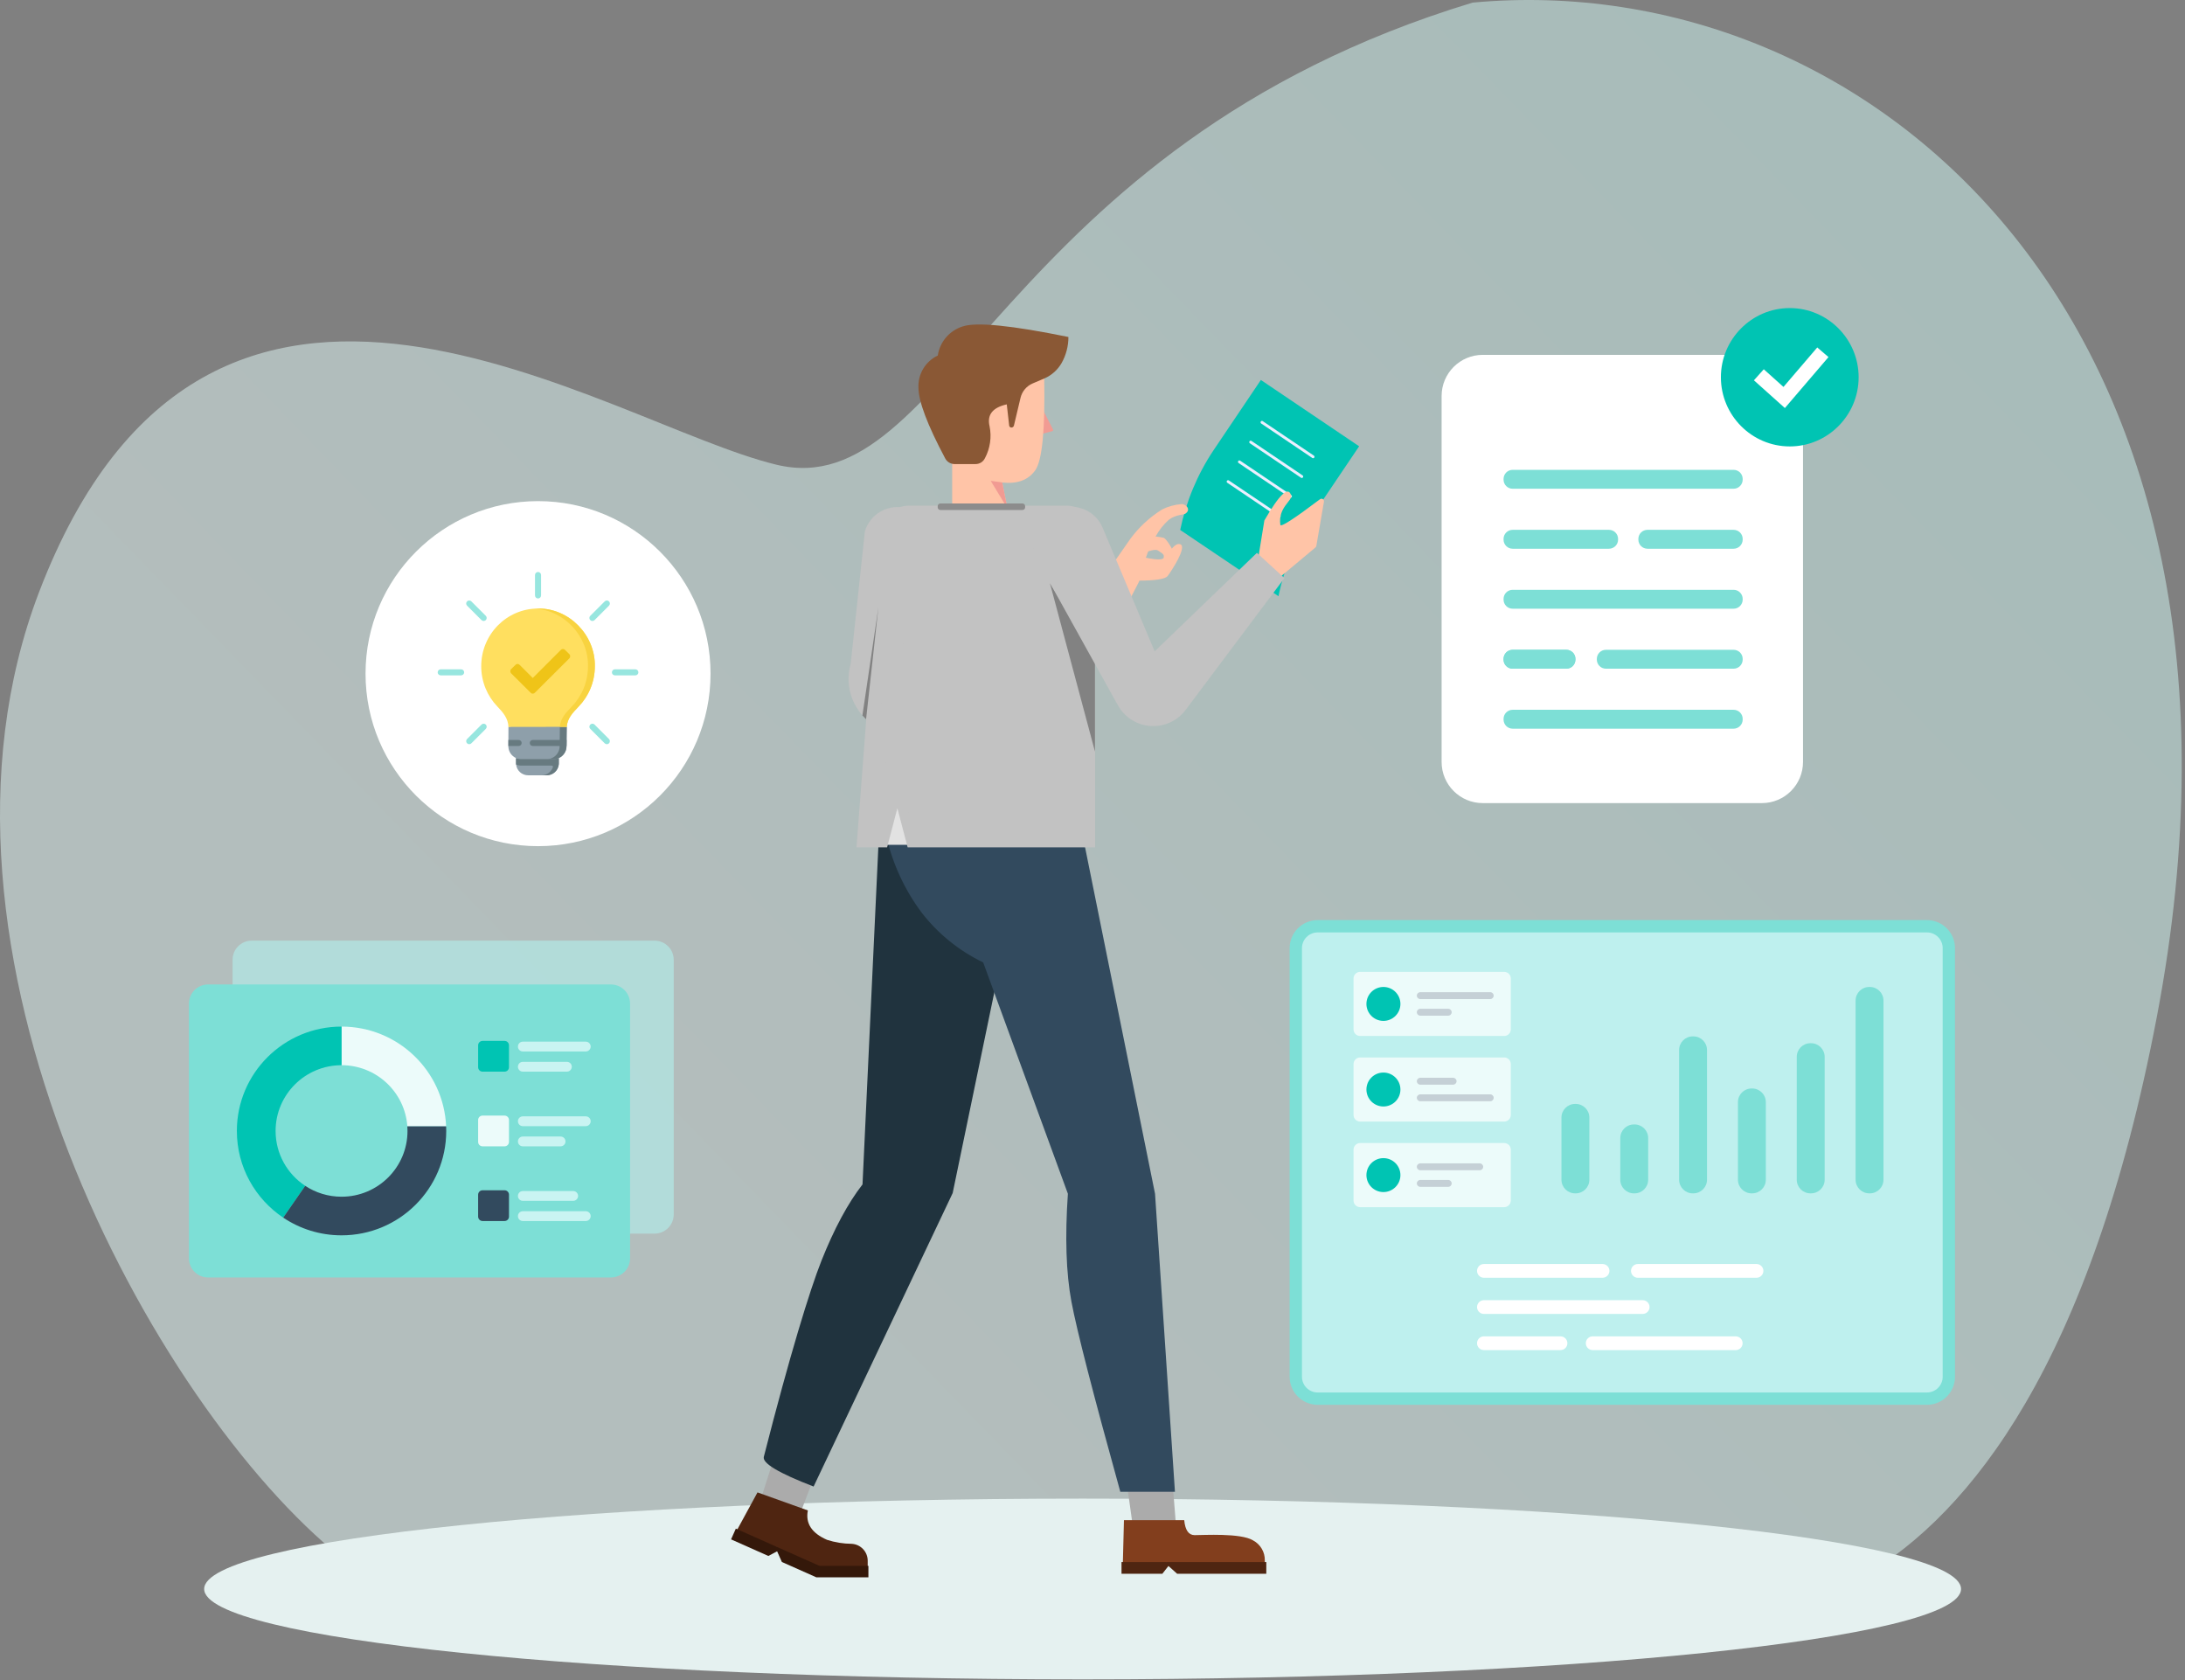 <svg width="532" height="409" viewBox="0 0 532 409" fill="none" xmlns="http://www.w3.org/2000/svg">
<rect x="0" y="0" width="532" height="409" fill="#808080" stroke="none"/>
<path d="M9.493 144.199C-23.775 231.303 37.551 342.634 83.051 379.134C203.371 383.578 399.059 393.134 403.051 393.134C408.041 393.134 492.991 416.399 525.15 247.524C557.309 78.649 455.551 -8.366 358.551 0.634C243.051 35.634 230.636 123.134 189.051 113.134C147.466 103.135 51.078 35.319 9.493 144.199Z" fill="url(#paint0_linear_3_1253)" fill-opacity="0.5"/>
<path d="M263.591 408.845C381.714 408.845 477.472 398.995 477.472 386.844C477.472 374.693 381.714 364.843 263.591 364.843C145.467 364.843 49.709 374.693 49.709 386.844C49.709 398.995 145.467 408.845 263.591 408.845Z" fill="#E5F1F0"/>
<path opacity="0.604" d="M159.364 300.33H61.298C58.719 300.33 56.627 298.246 56.627 295.673V233.657C56.627 231.086 58.718 229 61.298 229H159.364C161.943 229 164.035 231.085 164.035 233.657V295.673C164.035 298.244 161.944 300.33 159.364 300.33Z" fill="#B1F0ED"/>
<path d="M148.737 311H50.672C48.092 311 46 308.915 46 306.343V244.327C46 241.756 48.091 239.67 50.672 239.67H148.737C151.316 239.67 153.408 241.755 153.408 244.327V306.343C153.408 308.915 151.317 311 148.737 311Z" fill="#7DDFD6"/>
<path d="M83.16 249.926V259.326C91.652 259.326 98.604 265.898 99.18 274.218H108.624C108.036 260.703 96.861 249.926 83.16 249.926Z" fill="#ECFBFA"/>
<path d="M67.101 275.335C67.101 266.494 74.291 259.326 83.16 259.326V249.926C69.083 249.926 57.671 261.302 57.671 275.335C57.671 284.124 62.148 291.871 68.952 296.434L74.307 288.693C69.966 285.828 67.101 280.915 67.101 275.335Z" fill="#00C4B3"/>
<path d="M108.648 275.335C108.648 274.961 108.639 274.589 108.623 274.218H99.179C99.204 274.587 99.219 274.959 99.219 275.335C99.219 284.176 92.029 291.344 83.16 291.344C79.888 291.344 76.846 290.368 74.307 288.693L68.952 296.434C73.012 299.156 77.899 300.745 83.16 300.745C97.237 300.745 108.648 289.369 108.648 275.335Z" fill="#324A5E"/>
<path d="M117.495 253.408H122.847C123.443 253.408 123.926 253.89 123.926 254.484V259.82C123.926 260.414 123.443 260.896 122.847 260.896H117.495C116.899 260.896 116.415 260.414 116.415 259.82V254.484C116.415 253.89 116.899 253.408 117.495 253.408Z" fill="#00C4B3"/>
<path d="M142.623 255.983H127.301C126.64 255.983 126.103 255.448 126.103 254.788C126.103 254.129 126.64 253.594 127.301 253.594H142.623C143.285 253.594 143.821 254.129 143.821 254.788C143.821 255.448 143.285 255.983 142.623 255.983Z" fill="#C9F4F2"/>
<path d="M138.022 260.895H127.301C126.64 260.895 126.103 260.36 126.103 259.7C126.103 259.04 126.64 258.506 127.301 258.506H138.022C138.684 258.506 139.22 259.04 139.22 259.7C139.221 260.36 138.684 260.895 138.022 260.895Z" fill="#C9F4F2"/>
<path d="M117.495 271.592H122.847C123.443 271.592 123.926 272.074 123.926 272.668V278.003C123.926 278.598 123.443 279.079 122.847 279.079H117.495C116.899 279.079 116.415 278.598 116.415 278.003V272.668C116.415 272.074 116.899 271.592 117.495 271.592Z" fill="#ECFBFA"/>
<path d="M142.623 274.166H127.301C126.64 274.166 126.103 273.632 126.103 272.972C126.103 272.312 126.64 271.778 127.301 271.778H142.623C143.285 271.778 143.821 272.312 143.821 272.972C143.821 273.632 143.285 274.166 142.623 274.166Z" fill="#C9F4F2"/>
<path d="M136.488 279.078H127.301C126.64 279.078 126.103 278.544 126.103 277.884C126.103 277.224 126.64 276.689 127.301 276.689H136.488C137.15 276.689 137.686 277.224 137.686 277.884C137.688 278.544 137.15 279.078 136.488 279.078Z" fill="#C9F4F2"/>
<path d="M117.495 289.775H122.847C123.443 289.775 123.926 290.257 123.926 290.851V296.187C123.926 296.781 123.443 297.263 122.847 297.263H117.495C116.899 297.263 116.415 296.781 116.415 296.187V290.851C116.415 290.257 116.899 289.775 117.495 289.775Z" fill="#324A5E"/>
<path d="M139.556 292.351H127.301C126.64 292.351 126.103 291.816 126.103 291.157C126.103 290.497 126.64 289.962 127.301 289.962H139.556C140.218 289.962 140.754 290.497 140.754 291.157C140.755 291.815 140.218 292.351 139.556 292.351Z" fill="#C9F4F2"/>
<path d="M142.623 297.263H127.301C126.64 297.263 126.103 296.728 126.103 296.068C126.103 295.409 126.64 294.874 127.301 294.874H142.623C143.285 294.874 143.821 295.409 143.821 296.068C143.821 296.727 143.285 297.263 142.623 297.263Z" fill="#C9F4F2"/>
<g clip-path="url(#clip0_3_1253)">
<path d="M306.994 92.506L330.921 108.649L319.391 125.747C315.469 131.634 312.716 138.22 311.281 145.146L287.354 129.02C288.785 122.092 291.539 115.505 295.464 109.62L306.994 92.506Z" fill="#00C4B3"/>
<path d="M307.26 102.816L319.709 111.21" stroke="#EAEFFF" stroke-width="0.687" stroke-linecap="round"/>
<path d="M304.511 107.627L316.96 116.021" stroke="#EAEFFF" stroke-width="0.687" stroke-linecap="round"/>
<path d="M301.761 112.438L314.21 120.832" stroke="#EAEFFF" stroke-width="0.687" stroke-linecap="round"/>
<path d="M299.012 117.25L311.461 125.643" stroke="#EAEFFF" stroke-width="0.687" stroke-linecap="round"/>
<path d="M211.542 152.853L246.294 172.149C263.964 147.217 273.595 133.573 275.188 131.219C277.299 128.348 279.938 125.904 282.963 124.02C284.422 123.296 286.005 122.859 287.628 122.731C288.573 122.602 290.206 124.02 288.573 125.076C288.187 125.334 286.254 125.265 284.561 126.554C283.272 127.721 282.188 129.098 281.356 130.626C278.469 135.249 278.186 139.828 277.232 141.795C276.279 143.763 269.105 157.209 255.565 182.554C254.53 184.487 252.817 185.969 250.755 186.716C248.694 187.463 246.429 187.421 244.396 186.6L211.542 173.232V152.853Z" fill="#FFC4A7"/>
<path d="M279.225 130.498C280.615 130.488 282.001 130.635 283.358 130.936C284.037 131.219 285.772 134.08 285.772 134.716C285.772 135.352 284.647 139.27 283.358 139.27C282.387 139.27 283.41 136.83 283.358 135.317C283.358 134.811 282.224 134.261 282.052 134.098C281.582 133.651 280.34 133.857 278.323 134.716L279.225 130.498Z" fill="#FFC4A7"/>
<path d="M277.052 141.357C281.288 141.357 283.702 140.979 284.278 140.249C285.137 139.149 289.054 133.195 287.413 132.517C285.772 131.838 284.166 135.73 282.954 136.082C282.138 136.323 280.515 136.151 278.066 135.575L277.052 141.357Z" fill="#FFC4A7"/>
<path d="M274.122 146.976L280.995 160.379L306.186 136.176C306.279 136.084 306.339 135.963 306.358 135.833L307.844 126.709C311.538 120.305 313.709 118.275 314.356 120.617C314.726 121.923 311.143 123.495 311.736 127.774C311.822 128.409 315.038 126.333 321.384 121.545C321.448 121.494 321.52 121.457 321.598 121.435C321.676 121.413 321.757 121.408 321.838 121.418C321.918 121.429 321.995 121.455 322.065 121.496C322.135 121.537 322.195 121.592 322.244 121.657C322.293 121.724 322.328 121.801 322.347 121.882C322.366 121.963 322.369 122.047 322.355 122.129L320.499 132.911C320.473 133.056 320.397 133.187 320.284 133.281L311.135 140.927L287.766 172.836C286.932 173.978 285.825 174.892 284.546 175.496C283.268 176.1 281.858 176.374 280.447 176.292C279.035 176.211 277.667 175.778 276.466 175.031C275.265 174.285 274.27 173.25 273.573 172.02L262.498 152.535L274.122 146.976Z" fill="#FFC4A7"/>
<path d="M187.966 356.472H199.402L193.362 372.35H182.889L187.966 356.472Z" fill="#ABABAB"/>
<path d="M184.435 363.329L196.695 367.719C196.077 370.863 197.632 373.249 201.36 374.876C203.304 375.504 205.332 375.831 207.374 375.846C208.428 375.906 209.418 376.366 210.142 377.133C210.866 377.9 211.268 378.915 211.267 379.97V383.33H199.153L190.097 379.395L189.049 376.62L186.961 377.994L178.498 374.231L184.435 363.329Z" fill="#4F2511"/>
<path d="M179.16 372.152L199.513 381.207H211.438V384H198.757L190.372 380.271L189.212 377.668L187.073 378.802L178 374.764L179.16 372.152Z" fill="#34180A"/>
<path d="M213.973 203.766L210.004 288.35C206.441 292.932 203.107 299.127 200.003 306.934C197.168 314.082 192.271 329.994 185.973 354.668C185.578 356.226 189.619 358.638 198.096 361.902L231.955 290.455L249.937 203.766H213.973Z" fill="#20333E"/>
<path d="M273.701 356.473H285.137L286.408 372.35H275.926L273.701 356.473Z" fill="#ABABAB"/>
<path d="M273.658 370.082H288.332C288.561 372.51 289.403 373.727 290.858 373.733C293.04 373.733 302.122 373.183 305.077 375.005C305.97 375.475 306.714 376.187 307.222 377.059C307.731 377.93 307.985 378.927 307.956 379.936V382.471H286.047L283.959 380.366L282.611 382.471H273.34L273.658 370.082Z" fill="#823E1D"/>
<path d="M273.065 380.288H308.316V383.141H286.614L284.492 381.242L283.006 383.141H273.065V380.288Z" fill="#4F2511"/>
<path d="M272.773 363.182H286.073L281.227 290.627L263.683 203.766H215.837C217.394 210.443 220.32 216.724 224.429 222.213C228.41 227.349 233.531 231.49 239.387 234.309L260.006 290.618C259.285 301.192 259.571 309.944 260.865 316.874C262.16 323.805 266.129 339.241 272.773 363.182Z" fill="#324A5E"/>
<path d="M258.073 206.275L253.7 220.125L249.421 206.335L258.073 206.275Z" fill="#324A5E"/>
<path d="M253.176 98.279L256.373 104.542C256.392 104.58 256.403 104.621 256.406 104.663C256.409 104.706 256.403 104.748 256.389 104.788C256.376 104.828 256.355 104.865 256.326 104.896C256.298 104.928 256.264 104.953 256.226 104.972H256.166L253.176 105.78V98.279Z" fill="#F19B93"/>
<path d="M231.835 123.788H245.289L244.018 117.473C247.712 117.868 250.399 116.866 252.077 114.466C253.755 112.066 254.477 104.62 254.242 92.128H231.835V123.788Z" fill="#FFC4A7"/>
<path d="M232.376 112.979H237.531C238.013 112.98 238.485 112.843 238.892 112.584C239.298 112.325 239.622 111.956 239.825 111.519C241.079 109.148 241.474 106.415 240.942 103.786C240.272 100.997 241.667 99.216 245.126 98.443L245.711 103.598C245.725 103.733 245.79 103.857 245.891 103.948C245.993 104.038 246.125 104.088 246.261 104.087C246.402 104.087 246.538 104.04 246.649 103.952C246.76 103.865 246.838 103.743 246.871 103.606L248.477 96.844C248.662 96.071 249.026 95.352 249.539 94.745C250.052 94.137 250.701 93.659 251.433 93.348L254.293 92.128C256.071 91.355 257.549 90.025 258.504 88.339C259.577 86.414 260.139 84.245 260.136 82.041C246.309 79.217 237.735 78.358 234.413 79.464C232.834 79.952 231.426 80.877 230.349 82.131C229.273 83.385 228.573 84.917 228.33 86.552C226.868 87.244 225.641 88.351 224.804 89.735C223.967 91.119 223.556 92.719 223.622 94.336C223.622 97.681 225.795 103.44 230.143 111.614C230.359 112.02 230.68 112.361 231.073 112.601C231.466 112.841 231.916 112.972 232.376 112.979Z" fill="#8A5835"/>
<path d="M244.026 117.464L241.217 117.06L245.298 123.787L244.026 117.464Z" fill="#F19B93"/>
<path d="M213.398 194.883H230.856V205.674H213.398V194.883Z" fill="#E2E2E2"/>
<path d="M221.311 123.1H259.655C261.507 123.1 263.283 123.836 264.593 125.146C265.903 126.456 266.639 128.233 266.639 130.085V206.292H220.993L218.492 196.773L215.992 206.292H208.535L214.394 129.553C214.526 127.805 215.31 126.171 216.592 124.975C217.873 123.78 219.558 123.11 221.311 123.1Z" fill="#C2C2C2"/>
<path d="M228.948 122.576H248.958C249.125 122.576 249.286 122.642 249.405 122.759C249.524 122.877 249.592 123.036 249.594 123.203V123.521C249.594 123.69 249.527 123.851 249.408 123.971C249.288 124.09 249.126 124.157 248.958 124.157H228.948C228.779 124.157 228.618 124.09 228.499 123.971C228.38 123.851 228.312 123.69 228.312 123.521V123.203C228.315 123.036 228.383 122.877 228.502 122.759C228.621 122.642 228.781 122.576 228.948 122.576Z" fill="#8C8C8C"/>
<path d="M255.625 141.95L266.605 182.983V160.027L255.625 141.95Z" fill="#080708" fill-opacity="0.34"/>
<path d="M257.249 124.226L256.08 124.793C254.113 125.754 252.607 127.456 251.894 129.526C251.18 131.596 251.317 133.864 252.274 135.833L252.48 136.22L272.189 171.711C272.987 173.147 274.132 174.36 275.519 175.24C276.906 176.12 278.49 176.64 280.129 176.751C281.768 176.862 283.409 176.561 284.902 175.876C286.394 175.191 287.692 174.143 288.676 172.828L312.733 140.739L306.031 134.596L281.133 158.575L268.452 128.444C268.032 127.445 267.418 126.537 266.647 125.775C265.875 125.012 264.961 124.409 263.957 123.999C262.952 123.59 261.877 123.383 260.792 123.389C259.708 123.396 258.635 123.616 257.635 124.037L257.249 124.226Z" fill="#C2C2C2"/>
<path d="M221.259 123.934L222.814 124.492C224.874 125.237 226.555 126.769 227.486 128.752C228.417 130.736 228.523 133.008 227.78 135.069V135.111L213.621 173.636L233.038 198.276L224.627 205.098L210.966 175.148C209.121 173.469 207.784 171.306 207.107 168.905C206.43 166.504 206.439 163.961 207.134 161.565L210.571 129.398C211.183 127.296 212.605 125.523 214.523 124.468C216.442 123.413 218.7 123.162 220.803 123.771L221.259 123.934Z" fill="#C2C2C2"/>
<path d="M210.871 175.105L213.87 147.887L209.978 174.177L210.871 175.105Z" fill="#080708" fill-opacity="0.34"/>
</g>
<path d="M428.979 195.519H361.017C355.485 195.519 351 191.033 351 185.501V96.408C351 90.876 355.485 86.391 361.017 86.391H428.979C434.511 86.391 438.996 90.876 438.996 96.408V185.501C438.996 191.033 434.511 195.519 428.979 195.519Z" fill="white"/>
<path d="M422.091 118.985H368.298C367.075 118.985 366.083 117.995 366.083 116.771V116.599C366.083 115.376 367.074 114.384 368.298 114.384H422.091C423.314 114.384 424.306 115.375 424.306 116.599V116.771C424.304 117.993 423.314 118.985 422.091 118.985Z" fill="#7DDFD6"/>
<path d="M391.752 133.589H368.296C367.074 133.589 366.082 132.599 366.082 131.375V131.203C366.082 129.98 367.072 128.988 368.296 128.988H391.752C392.975 128.988 393.967 129.979 393.967 131.203V131.375C393.967 132.597 392.975 133.589 391.752 133.589Z" fill="#7DDFD6"/>
<path d="M422.091 133.589H401.12C399.898 133.589 398.906 132.599 398.906 131.375V131.203C398.906 129.98 399.896 128.988 401.12 128.988H422.091C423.314 128.988 424.306 129.979 424.306 131.203V131.375C424.304 132.597 423.314 133.589 422.091 133.589Z" fill="#7DDFD6"/>
<path d="M422.091 148.193H368.298C367.075 148.193 366.083 147.203 366.083 145.979V145.807C366.083 144.584 367.074 143.592 368.298 143.592H422.091C423.314 143.592 424.306 144.583 424.306 145.807V145.979C424.304 147.201 423.314 148.193 422.091 148.193Z" fill="#7DDFD6"/>
<path d="M381.368 162.796H368.296C367.074 162.796 366.082 161.805 366.082 160.581V160.409C366.082 159.187 367.072 158.195 368.296 158.195H381.368C382.591 158.195 383.583 159.185 383.583 160.409V160.581C383.582 161.805 382.591 162.796 381.368 162.796Z" fill="#7DDFD6"/>
<path d="M381.368 162.796H368.296C367.074 162.796 366.082 161.805 366.082 160.581V160.409C366.082 159.187 367.072 158.195 368.296 158.195H381.368C382.591 158.195 383.583 159.185 383.583 160.409V160.581C383.582 161.805 382.591 162.796 381.368 162.796Z" fill="#7DDFD6"/>
<path d="M422.091 162.796H391.008C389.786 162.796 388.794 161.805 388.794 160.581V160.409C388.794 159.187 389.784 158.195 391.008 158.195H422.091C423.314 158.195 424.306 159.185 424.306 160.409V160.581C424.304 161.805 423.314 162.796 422.091 162.796Z" fill="#7DDFD6"/>
<path d="M422.091 177.4H368.298C367.075 177.4 366.083 176.409 366.083 175.185V175.013C366.083 173.791 367.074 172.799 368.298 172.799H422.091C423.314 172.799 424.306 173.789 424.306 175.013V175.185C424.304 176.409 423.314 177.4 422.091 177.4Z" fill="#7DDFD6"/>
<path d="M419 91.841C419 101.102 426.507 108.682 435.768 108.682C445.029 108.682 452.537 101.102 452.537 91.841C452.537 82.58 445.029 75 435.768 75C426.507 75 419 82.58 419 91.841Z" fill="#00C4B3"/>
<path d="M434.579 99.339L427.04 92.588L429.44 89.901L434.238 94.199L442.462 84.587L445.196 86.932L434.579 99.339Z" fill="white"/>
<circle cx="131" cy="164" r="42" fill="white"/>
<g clip-path="url(#clip1_3_1253)">
<path d="M125.64 184.546V185.8C125.64 185.91 125.646 186.02 125.658 186.127C125.821 187.602 127.072 188.75 128.59 188.75H133.114C134.633 188.75 135.884 187.602 136.047 186.127C136.059 186.02 136.065 185.91 136.065 185.8V184.546C135.674 184.72 135.241 184.816 134.786 184.816H126.919C126.463 184.816 126.03 184.72 125.64 184.546Z" fill="#8E9FAA"/>
<path d="M131 145.698C131.407 145.698 131.737 145.368 131.737 144.96V139.988C131.737 139.58 131.407 139.25 131 139.25C130.592 139.25 130.262 139.58 130.262 139.988V144.96C130.262 145.368 130.592 145.698 131 145.698Z" fill="#97E6DF"/>
<path d="M144.239 151.182C144.428 151.182 144.617 151.11 144.761 150.966L148.277 147.45C148.565 147.161 148.565 146.694 148.277 146.406C147.989 146.118 147.522 146.119 147.234 146.406L143.718 149.923C143.43 150.211 143.43 150.678 143.718 150.966C143.862 151.11 144.051 151.182 144.239 151.182Z" fill="#97E6DF"/>
<path d="M149.723 164.421H154.696C155.104 164.421 155.434 164.091 155.434 163.684C155.434 163.276 155.104 162.946 154.696 162.946H149.724C149.316 162.946 148.986 163.276 148.986 163.684C148.986 164.091 149.316 164.421 149.723 164.421Z" fill="#97E6DF"/>
<path d="M147.756 181.178C147.944 181.178 148.133 181.106 148.277 180.962C148.565 180.673 148.565 180.206 148.277 179.918L144.761 176.402C144.473 176.114 144.006 176.114 143.718 176.402C143.43 176.69 143.43 177.157 143.718 177.445L147.234 180.962C147.378 181.106 147.567 181.178 147.756 181.178Z" fill="#97E6DF"/>
<path d="M114.244 181.178C114.433 181.178 114.621 181.106 114.765 180.962L118.282 177.445C118.57 177.157 118.57 176.69 118.282 176.402C117.993 176.114 117.527 176.114 117.239 176.402L113.722 179.918C113.434 180.207 113.434 180.674 113.722 180.962C113.866 181.106 114.055 181.178 114.244 181.178Z" fill="#97E6DF"/>
<path d="M107.303 164.421H112.276C112.683 164.421 113.013 164.091 113.013 163.684C113.013 163.276 112.683 162.946 112.276 162.946H107.303C106.896 162.946 106.566 163.276 106.566 163.684C106.566 164.091 106.896 164.421 107.303 164.421Z" fill="#97E6DF"/>
<path d="M117.76 151.182C117.949 151.182 118.138 151.11 118.282 150.966C118.57 150.678 118.57 150.211 118.282 149.923L114.765 146.406C114.477 146.118 114.01 146.118 113.722 146.406C113.434 146.695 113.434 147.161 113.722 147.45L117.239 150.966C117.382 151.11 117.571 151.182 117.76 151.182Z" fill="#97E6DF"/>
<path d="M130.852 183.833C130.852 183.833 135.674 184.72 136.065 184.546V185.8C136.065 185.91 136.059 186.02 136.047 186.127C135.884 187.602 134.633 188.75 133.114 188.75H131.836C133.119 188.75 134.21 187.931 134.617 186.787C134.685 186.593 134.545 186.39 134.339 186.39H126.919C126.47 186.39 126.043 186.296 125.658 186.127C125.646 186.02 125.64 185.91 125.64 185.8V184.546C126.03 184.72 130.852 183.833 130.852 183.833Z" fill="#677A80"/>
<path d="M123.772 181.669C123.772 182.952 124.54 184.056 125.64 184.546C126.031 184.72 126.463 184.816 126.919 184.816H134.786C135.242 184.816 135.674 184.72 136.065 184.546C137.165 184.056 137.933 182.952 137.933 181.669C137.933 181.669 137.979 177.073 137.988 176.953V176.949L130.852 175.965L123.798 176.949L123.772 181.669Z" fill="#8E9FAA"/>
<path d="M133.114 184.816H134.786C135.242 184.816 135.674 184.72 136.065 184.546C137.165 184.056 137.933 182.952 137.933 181.669C137.933 181.669 137.979 177.073 137.988 176.953V176.949H136.316V176.953C136.308 177.073 136.261 181.669 136.261 181.669C136.261 182.952 135.493 184.056 134.393 184.546C134.002 184.72 133.57 184.816 133.114 184.816Z" fill="#677A80"/>
<path d="M123.772 181.62H126.279C126.687 181.62 127.017 181.289 127.017 180.882C127.017 180.475 126.687 180.145 126.279 180.145H123.779L123.776 180.882L123.772 181.62Z" fill="#677A80"/>
<path d="M128.984 180.882C128.984 181.289 129.314 181.62 129.721 181.62H137.934L137.951 180.145H129.721C129.314 180.145 128.984 180.475 128.984 180.882Z" fill="#677A80"/>
<path d="M130.987 148.151C130.987 148.151 130.987 148.151 130.987 148.151L130.987 148.15C138.582 148.033 144.969 154.653 144.833 162.193C144.833 166.039 143.309 169.526 140.841 172.062C139.386 173.558 138.128 174.94 137.988 176.949L123.798 176.972C123.718 174.905 122.543 173.509 121.079 171.979C118.657 169.451 117.167 165.999 117.167 162.193C117.167 154.442 123.352 148.157 130.987 148.151Z" fill="#FFDF5F"/>
<path d="M129.203 168.647L124.449 163.921C124.316 163.789 124.25 163.618 124.25 163.409C124.25 163.2 124.316 163.029 124.449 162.897L125.502 161.872C125.635 161.72 125.801 161.644 126.001 161.644C126.2 161.644 126.376 161.72 126.527 161.872L129.716 165.06L136.548 158.228C136.7 158.076 136.876 158 137.075 158C137.274 158 137.44 158.076 137.573 158.228L138.626 159.253C138.759 159.385 138.826 159.556 138.826 159.765C138.826 159.974 138.759 160.145 138.626 160.277L130.228 168.647C130.095 168.799 129.925 168.875 129.716 168.875C129.507 168.875 129.336 168.799 129.203 168.647Z" fill="#EFC418"/>
<path d="M123.798 176.969V176.972L137.988 176.949C138.128 174.94 139.387 173.558 140.841 172.062C143.31 169.526 144.833 166.039 144.833 162.193C144.97 154.653 138.582 148.033 130.987 148.15C130.742 148.15 130.498 148.157 130.257 148.17C137.431 148.586 143.292 154.967 143.161 162.193C143.161 166.039 141.638 169.526 139.17 172.062C137.715 173.558 136.456 174.94 136.317 176.949L123.798 176.969Z" fill="#F8D340"/>
</g>
<path d="M320.835 340.503H469.165C472.108 340.503 474.5 338.12 474.5 335.174V230.828C474.5 227.883 472.108 225.5 469.165 225.5H320.835C317.892 225.5 315.5 227.883 315.5 230.828V335.174C315.5 338.12 317.892 340.503 320.835 340.503Z" fill="#BEF0EE" stroke="#7DDFD6" stroke-width="3"/>
<path d="M366.237 252.216H331.167C330.278 252.216 329.557 251.496 329.557 250.609V238.211C329.557 237.324 330.278 236.604 331.167 236.604H366.237C367.126 236.604 367.847 237.324 367.847 238.211V250.608C367.847 251.496 367.126 252.216 366.237 252.216Z" fill="#ECFBFA"/>
<ellipse cx="336.834" cy="244.409" rx="4.139" ry="4.131" fill="#00C4B3"/>
<path d="M362.839 243.231H345.81C345.345 243.231 344.968 242.854 344.968 242.39C344.968 241.926 345.345 241.55 345.81 241.55H362.839C363.304 241.55 363.681 241.926 363.681 242.39C363.681 242.855 363.304 243.231 362.839 243.231Z" fill="#C5D0D6"/>
<path d="M352.612 247.269H345.81C345.345 247.269 344.968 246.893 344.968 246.429C344.968 245.965 345.345 245.588 345.81 245.588H352.612C353.076 245.588 353.454 245.965 353.454 246.429C353.454 246.893 353.076 247.269 352.612 247.269Z" fill="#C5D0D6"/>
<path d="M366.237 273.051H331.167C330.278 273.051 329.557 272.332 329.557 271.444V259.047C329.557 258.16 330.278 257.44 331.167 257.44H366.237C367.126 257.44 367.847 258.16 367.847 259.047V271.443C367.847 272.332 367.126 273.051 366.237 273.051Z" fill="#ECFBFA"/>
<ellipse cx="336.834" cy="265.246" rx="4.139" ry="4.131" fill="#00C4B3"/>
<path d="M353.799 264.067H345.81C345.345 264.067 344.968 263.691 344.968 263.227C344.968 262.763 345.345 262.386 345.81 262.386H353.799C354.264 262.386 354.641 262.763 354.641 263.227C354.64 263.691 354.264 264.067 353.799 264.067Z" fill="#C5D0D6"/>
<path d="M362.839 268.105H345.81C345.345 268.105 344.968 267.728 344.968 267.265C344.968 266.801 345.345 266.424 345.81 266.424H362.839C363.304 266.424 363.681 266.801 363.681 267.265C363.681 267.73 363.304 268.105 362.839 268.105Z" fill="#C5D0D6"/>
<path d="M366.237 293.887H331.167C330.278 293.887 329.557 293.167 329.557 292.28V279.883C329.557 278.996 330.278 278.276 331.167 278.276H366.237C367.126 278.276 367.847 278.996 367.847 279.883V292.28C367.847 293.167 367.126 293.887 366.237 293.887Z" fill="#ECFBFA"/>
<ellipse cx="336.834" cy="286.081" rx="4.139" ry="4.131" fill="#00C4B3"/>
<path d="M360.282 284.903H345.81C345.345 284.903 344.968 284.526 344.968 284.062C344.968 283.598 345.345 283.222 345.81 283.222H360.282C360.747 283.222 361.124 283.598 361.124 284.062C361.124 284.526 360.747 284.903 360.282 284.903Z" fill="#C5D0D6"/>
<path d="M352.612 288.941H345.81C345.345 288.941 344.968 288.565 344.968 288.101C344.968 287.637 345.345 287.26 345.81 287.26H352.612C353.076 287.26 353.454 287.637 353.454 288.101C353.454 288.565 353.076 288.941 352.612 288.941Z" fill="#C5D0D6"/>
<path d="M383.648 268.754H383.505C381.669 268.754 380.181 270.24 380.181 272.072V287.209C380.181 289.041 381.669 290.526 383.505 290.526H383.648C385.484 290.526 386.972 289.041 386.972 287.209V272.073C386.973 270.241 385.485 268.754 383.648 268.754Z" fill="#7DDFD6"/>
<path d="M397.971 273.748H397.828C395.992 273.748 394.504 275.233 394.504 277.066V287.21C394.504 289.042 395.992 290.528 397.828 290.528H397.971C399.807 290.528 401.295 289.042 401.295 287.21V277.066C401.296 275.233 399.808 273.748 397.971 273.748Z" fill="#7DDFD6"/>
<path d="M412.294 252.31H412.151C410.316 252.31 408.828 253.795 408.828 255.627V287.209C408.828 289.041 410.316 290.526 412.151 290.526H412.294C414.13 290.526 415.618 289.041 415.618 287.209V255.627C415.619 253.795 414.131 252.31 412.294 252.31Z" fill="#7DDFD6"/>
<path d="M426.617 264.996H426.474C424.638 264.996 423.15 266.482 423.15 268.314V287.209C423.15 289.041 424.638 290.526 426.474 290.526H426.617C428.453 290.526 429.941 289.041 429.941 287.209V268.314C429.942 266.482 428.454 264.996 426.617 264.996Z" fill="#7DDFD6"/>
<path d="M440.94 253.973H440.797C438.961 253.973 437.473 255.459 437.473 257.291V287.209C437.473 289.041 438.961 290.526 440.797 290.526H440.94C442.776 290.526 444.264 289.041 444.264 287.209V257.292C444.265 255.46 442.777 253.973 440.94 253.973Z" fill="#7DDFD6"/>
<path d="M455.263 240.279H455.12C453.285 240.279 451.797 241.764 451.797 243.596V287.209C451.797 289.041 453.285 290.526 455.12 290.526H455.263C457.099 290.526 458.587 289.041 458.587 287.209V243.598C458.588 241.765 457.1 240.279 455.263 240.279Z" fill="#7DDFD6"/>
<path d="M390.181 311.075H361.303C360.376 311.075 359.625 310.325 359.625 309.4C359.625 308.474 360.376 307.725 361.303 307.725H390.181C391.108 307.725 391.859 308.474 391.859 309.4C391.86 310.325 391.108 311.075 390.181 311.075Z" fill="white"/>
<path d="M427.668 311.075H398.79C397.863 311.075 397.112 310.325 397.112 309.4C397.112 308.474 397.863 307.725 398.79 307.725H427.668C428.595 307.725 429.346 308.474 429.346 309.4C429.346 310.325 428.595 311.075 427.668 311.075Z" fill="white"/>
<path d="M399.952 319.881H361.303C360.376 319.881 359.625 319.132 359.625 318.207C359.625 317.281 360.376 316.532 361.303 316.532H399.952C400.879 316.532 401.63 317.281 401.63 318.207C401.63 319.132 400.879 319.881 399.952 319.881Z" fill="white"/>
<path d="M379.948 328.688H361.303C360.376 328.688 359.625 327.939 359.625 327.014C359.625 326.088 360.376 325.339 361.303 325.339H379.948C380.876 325.339 381.626 326.088 381.626 327.014C381.626 327.939 380.876 328.688 379.948 328.688Z" fill="white"/>
<path d="M422.61 328.688H387.789C386.862 328.688 386.112 327.939 386.112 327.014C386.112 326.088 386.862 325.339 387.789 325.339H422.61C423.537 325.339 424.287 326.088 424.287 327.014C424.287 327.939 423.535 328.688 422.61 328.688Z" fill="white"/>
<defs>
<linearGradient id="paint0_linear_3_1253" x1="191.308" y1="298.706" x2="514.942" y2="-15.608" gradientUnits="userSpaceOnUse">
<stop stop-color="#E6FBF9"/>
<stop offset="1" stop-color="#CBF7F2"/>
</linearGradient>
<clipPath id="clip0_3_1253">
<rect width="152.93" height="305" fill="white" transform="translate(178 79)"/>
</clipPath>
<clipPath id="clip1_3_1253">
<rect width="49.5" height="49.5" fill="white" transform="matrix(-1 0 0 1 155.75 139.25)"/>
</clipPath>
</defs>
</svg>
